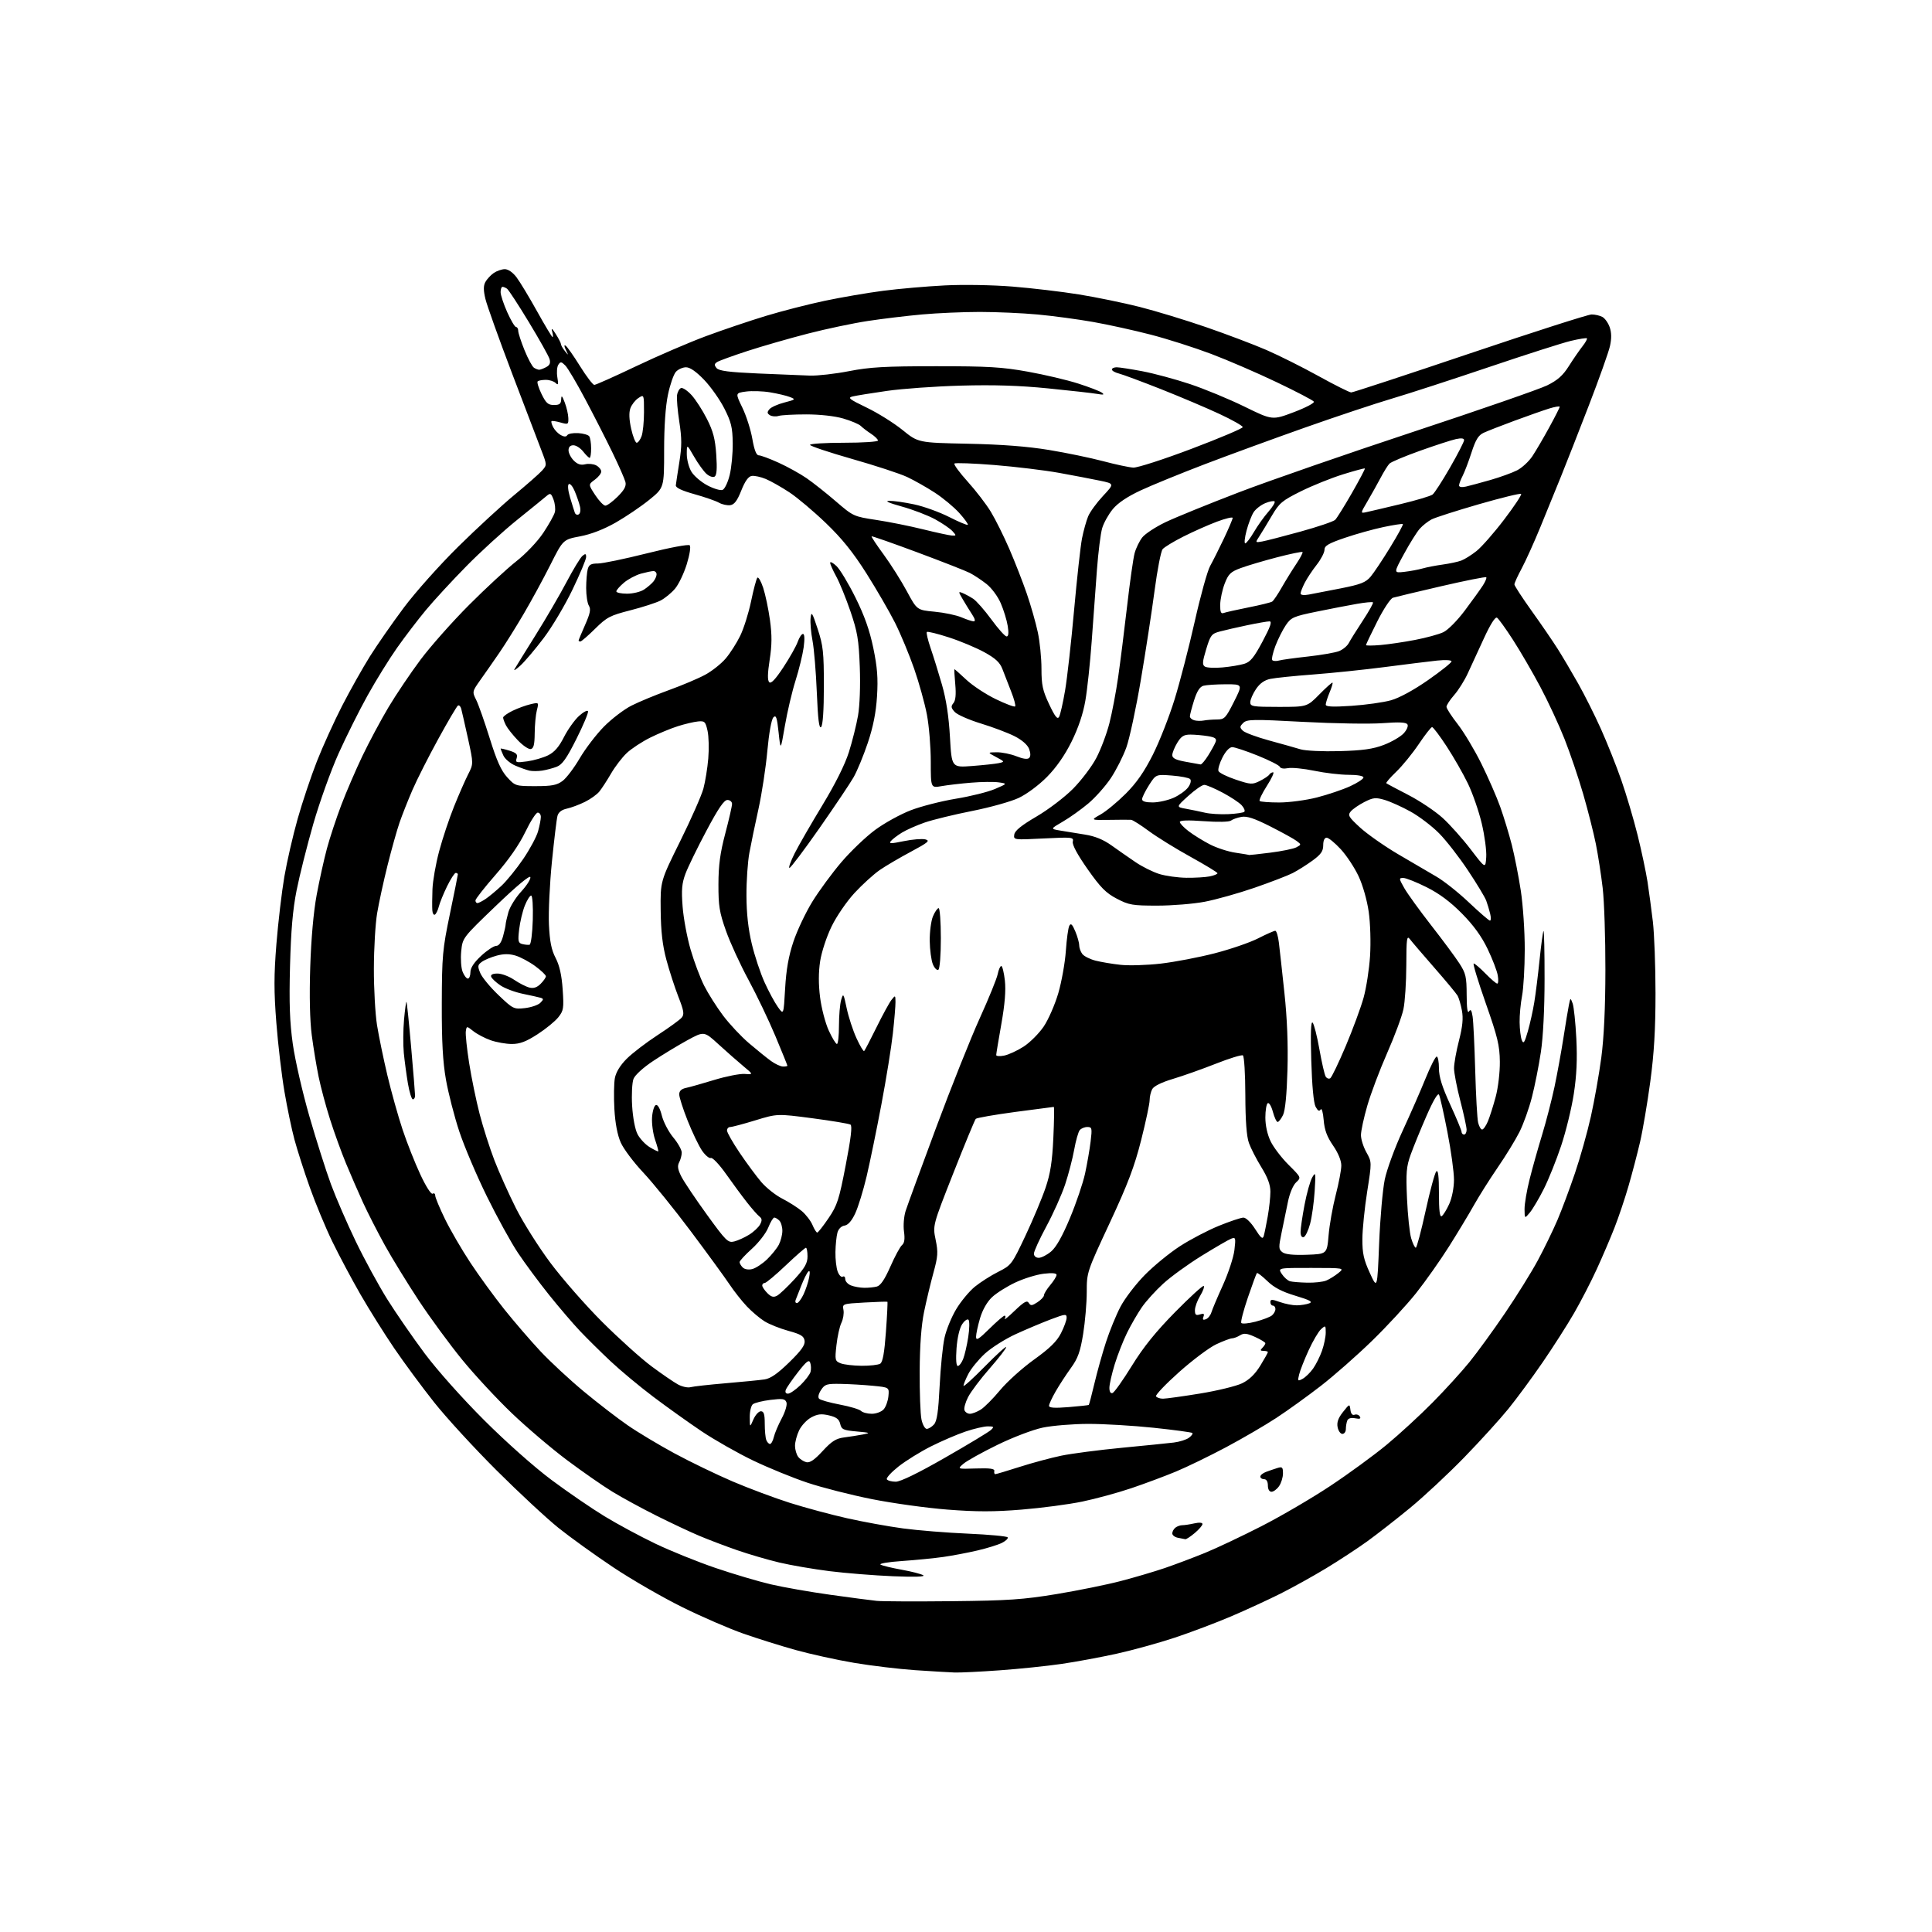 <?xml version="1.0" encoding="UTF-8" standalone="no"?>
<svg 
  version="1.1" 
  xmlns="http://www.w3.org/2000/svg" 
  xmlns:xlink="http://www.w3.org/1999/xlink" 
  xmlns:svg="http://www.w3.org/2000/svg"
  xmlns:rdf="http://www.w3.org/1999/02/22-rdf-syntax-ns#"
  xmlns:cc="http://creativecommons.org/ns#"
  xmlns:dc="http://purl.org/dc/elements/1.1/"
  viewBox="0 0 768 768"
  width="768"
  height="768"
>
<style>svg {background-color: white; }</style>"
<path stroke="none" fill="black" fill-rule="evenodd" d="M379.50,664.85C377.30,664.77 370.23,664.35 363.79,663.92C357.35,663.48 346.41,662.17 339.48,661.00C332.55,659.83 322.07,657.52 316.19,655.88C310.31,654.24 301.00,651.32 295.50,649.39C290.00,647.47 279.14,642.77 271.37,638.94C263.60,635.12 251.22,627.99 243.87,623.09C236.52,618.19 226.68,611.11 222.00,607.36C217.32,603.60 206.26,593.33 197.42,584.52C188.58,575.71 177.41,563.55 172.62,557.50C167.82,551.45 160.67,541.77 156.74,536.00C152.81,530.23 146.74,520.55 143.26,514.50C139.78,508.45 134.75,499.00 132.08,493.50C129.41,488.00 125.39,478.32 123.15,472.00C120.90,465.68 118.16,457.12 117.05,453.00C115.94,448.88 114.14,440.27 113.06,433.87C111.97,427.48 110.52,415.19 109.85,406.57C108.87,394.07 108.87,387.73 109.88,375.20C110.58,366.57 112.00,354.55 113.03,348.50C114.07,342.45 116.45,332.10 118.32,325.50C120.18,318.90 123.63,308.62 125.97,302.65C128.31,296.69 132.84,286.73 136.02,280.53C139.21,274.33 144.17,265.52 147.03,260.95C149.90,256.37 155.98,247.64 160.54,241.53C165.10,235.43 174.83,224.52 182.17,217.29C189.50,210.06 199.55,200.80 204.50,196.72C209.45,192.63 214.39,188.29 215.47,187.07C217.44,184.85 217.44,184.83 215.27,179.17C214.07,176.05 208.82,162.26 203.59,148.53C198.37,134.79 193.59,121.44 192.97,118.86C192.15,115.46 192.14,113.60 192.93,112.13C193.53,111.02 195.01,109.40 196.23,108.55C197.45,107.70 199.45,107.00 200.67,107.00C202.02,107.00 203.87,108.29 205.34,110.25C206.69,112.04 210.35,118.11 213.49,123.75C216.62,129.39 219.40,134.00 219.66,134.00C219.92,134.00 219.84,132.99 219.49,131.75C219.04,130.19 219.48,130.50 220.92,132.77C222.07,134.57 223.00,136.40 223.00,136.83C223.00,137.26 223.70,138.49 224.56,139.56C226.03,141.40 226.05,141.38 224.96,139.13C224.23,137.65 224.19,137.00 224.84,137.40C225.42,137.76 227.99,141.41 230.55,145.52C233.11,149.64 235.68,153.00 236.25,153.00C236.83,153.00 244.32,149.65 252.90,145.56C261.48,141.47 273.97,136.10 280.65,133.62C287.33,131.14 298.02,127.53 304.41,125.59C310.80,123.65 321.36,120.94 327.88,119.57C334.40,118.19 344.85,116.40 351.11,115.59C357.38,114.78 368.35,113.82 375.50,113.46C382.87,113.08 394.56,113.28 402.50,113.92C410.20,114.54 422.07,115.94 428.87,117.04C435.68,118.14 446.52,120.36 452.97,121.99C459.41,123.62 471.37,127.26 479.53,130.08C487.69,132.90 498.45,136.97 503.43,139.13C508.42,141.30 517.77,145.97 524.20,149.53C530.64,153.09 536.46,156.00 537.13,156.00C537.80,156.00 559.02,149.03 584.29,140.50C609.55,131.98 631.33,125.00 632.68,125.00C634.03,125.00 635.95,125.44 636.96,125.98C637.97,126.52 639.28,128.36 639.88,130.08C640.62,132.22 640.66,134.57 639.98,137.60C639.43,140.03 635.65,150.67 631.56,161.25C627.47,171.84 622.49,184.55 620.48,189.50C618.48,194.45 614.81,203.45 612.33,209.50C609.85,215.55 606.51,222.94 604.91,225.93C603.31,228.91 602.00,231.78 602.00,232.31C602.00,232.83 605.10,237.59 608.88,242.88C612.67,248.17 617.33,254.97 619.24,258.00C621.15,261.02 624.77,267.15 627.29,271.61C629.81,276.07 633.91,284.23 636.38,289.74C638.86,295.26 642.52,304.43 644.51,310.14C646.50,315.84 649.41,325.68 650.98,332.00C652.55,338.32 654.31,346.65 654.91,350.50C655.50,354.35 656.46,361.49 657.04,366.36C657.61,371.23 658.09,384.06 658.09,394.86C658.09,409.15 657.53,418.72 656.01,430.00C654.86,438.52 653.03,449.32 651.94,454.00C650.85,458.68 648.79,466.55 647.35,471.50C645.92,476.45 643.42,483.88 641.80,488.00C640.19,492.12 637.02,499.54 634.75,504.48C632.49,509.43 628.43,517.29 625.73,521.97C623.03,526.65 617.42,535.43 613.26,541.49C609.11,547.54 602.97,555.88 599.63,560.00C596.29,564.12 588.37,572.84 582.03,579.36C575.69,585.88 566.00,594.92 560.50,599.44C555.00,603.96 547.35,609.93 543.50,612.71C539.65,615.49 532.29,620.31 527.14,623.43C521.99,626.54 513.87,631.06 509.08,633.46C504.29,635.87 495.45,639.94 489.44,642.51C483.42,645.08 473.32,648.89 467.00,650.99C460.68,653.09 450.32,655.95 444.00,657.35C437.68,658.75 427.77,660.59 421.99,661.43C416.21,662.27 405.18,663.42 397.49,663.97C389.79,664.53 381.70,664.92 379.50,664.85zM378.50,636.50C400.83,636.26 406.69,635.86 420.00,633.67C428.52,632.26 440.00,629.93 445.50,628.49C451.00,627.06 458.88,624.73 463.00,623.33C467.12,621.92 474.32,619.21 479.00,617.30C483.68,615.39 493.80,610.60 501.50,606.66C509.20,602.72 521.45,595.56 528.72,590.74C535.99,585.93 546.12,578.53 551.22,574.31C556.32,570.09 564.55,562.52 569.50,557.50C574.45,552.49 581.04,545.26 584.13,541.44C587.23,537.62 593.59,528.88 598.26,522.00C602.93,515.12 608.81,505.68 611.32,501.00C613.84,496.32 617.33,489.12 619.10,485.00C620.86,480.88 624.00,472.47 626.08,466.32C628.17,460.17 631.01,450.05 632.40,443.82C633.79,437.59 635.65,427.10 636.53,420.50C637.59,412.55 638.15,400.74 638.17,385.50C638.19,372.85 637.71,358.23 637.09,353.00C636.48,347.77 635.26,339.90 634.38,335.50C633.50,331.10 631.24,322.19 629.36,315.70C627.48,309.20 624.12,299.30 621.90,293.70C619.68,288.09 615.36,278.79 612.29,273.03C609.23,267.27 604.36,258.89 601.46,254.40C598.57,249.91 595.70,245.93 595.09,245.55C594.38,245.12 592.47,248.12 589.91,253.68C587.67,258.53 584.78,264.81 583.48,267.64C582.19,270.47 579.75,274.36 578.06,276.28C576.38,278.19 575.00,280.31 575.00,280.97C575.00,281.63 577.00,284.72 579.43,287.83C581.87,290.95 586.10,298.00 588.83,303.50C591.55,309.00 594.95,316.76 596.37,320.75C597.79,324.74 599.85,331.51 600.95,335.79C602.04,340.07 603.66,348.28 604.54,354.04C605.42,359.79 606.13,370.35 606.11,377.50C606.10,384.65 605.61,392.92 605.04,395.89C604.47,398.85 604.03,403.57 604.07,406.39C604.11,409.20 604.50,412.40 604.95,413.50C605.60,415.13 606.04,414.49 607.33,410.00C608.20,406.98 609.35,401.80 609.89,398.50C610.44,395.20 611.39,387.56 612.01,381.52C612.63,375.47 613.33,370.34 613.57,370.10C613.81,369.86 614.00,378.40 613.99,389.08C613.99,401.02 613.42,412.25 612.52,418.22C611.72,423.57 610.12,431.62 608.97,436.11C607.82,440.61 605.59,446.86 604.00,450.00C602.42,453.14 598.53,459.49 595.36,464.10C592.19,468.72 587.96,475.43 585.95,479.00C583.95,482.57 579.47,490.00 576.00,495.50C572.53,501.00 566.66,509.32 562.95,514.00C559.24,518.67 551.32,527.25 545.35,533.05C539.38,538.85 530.23,546.91 525.00,550.95C519.77,555.00 511.84,560.71 507.37,563.64C502.90,566.57 493.90,571.82 487.37,575.30C480.84,578.77 471.90,583.12 467.50,584.95C463.10,586.78 455.09,589.77 449.70,591.59C444.32,593.41 435.53,595.80 430.19,596.91C424.84,598.02 414.01,599.45 406.12,600.09C395.17,600.99 388.20,600.99 376.64,600.09C368.31,599.44 354.75,597.56 346.50,595.91C338.25,594.26 326.77,591.34 321.00,589.41C315.23,587.49 305.52,583.52 299.42,580.60C293.33,577.68 284.11,572.44 278.92,568.97C273.74,565.49 265.07,559.30 259.65,555.21C254.23,551.12 246.62,544.79 242.74,541.14C238.86,537.49 233.40,532.10 230.62,529.17C227.83,526.24 222.25,519.71 218.21,514.67C214.17,509.63 208.62,502.12 205.87,498.00C203.12,493.88 197.55,483.75 193.50,475.50C189.44,467.25 184.52,455.65 182.56,449.73C180.60,443.81 178.23,434.58 177.28,429.23C176.02,422.05 175.58,414.14 175.62,399.00C175.68,379.99 175.91,377.40 178.84,363.32C180.58,354.97 182.00,347.88 182.00,347.57C182.00,347.26 181.62,347.00 181.16,347.00C180.70,347.00 179.16,349.38 177.73,352.29C176.31,355.20 174.84,358.81 174.46,360.30C174.09,361.80 173.38,363.27 172.89,363.57C172.40,363.87 171.93,363.08 171.85,361.81C171.76,360.54 171.79,356.80 171.91,353.50C172.03,350.20 173.22,343.40 174.56,338.40C175.89,333.39 178.55,325.41 180.46,320.67C182.37,315.92 184.90,310.15 186.08,307.83C188.23,303.63 188.23,303.63 186.03,293.56C184.81,288.03 183.60,282.71 183.34,281.74C183.07,280.76 182.48,280.20 182.03,280.48C181.58,280.76 178.06,286.73 174.22,293.75C170.37,300.76 165.77,309.85 163.99,313.94C162.22,318.03 159.90,323.88 158.84,326.94C157.78,330.00 155.63,337.68 154.05,344.00C152.47,350.32 150.61,358.88 149.92,363.00C149.22,367.12 148.64,377.02 148.62,385.00C148.60,392.98 149.17,403.10 149.87,407.50C150.58,411.90 152.44,420.90 154.00,427.50C155.57,434.10 158.28,443.77 160.02,449.00C161.76,454.23 164.93,462.25 167.07,466.83C169.28,471.59 171.38,474.88 171.97,474.52C172.54,474.17 173.00,474.49 173.00,475.24C173.00,475.99 174.74,480.18 176.87,484.55C179.00,488.92 183.55,496.75 186.98,501.94C190.40,507.13 196.46,515.45 200.44,520.44C204.42,525.42 210.90,532.94 214.83,537.14C218.77,541.34 226.53,548.54 232.08,553.14C237.63,557.74 245.45,563.77 249.47,566.54C253.48,569.32 261.88,574.36 268.13,577.74C274.39,581.12 284.80,586.15 291.27,588.92C297.75,591.68 307.99,595.51 314.05,597.43C320.10,599.34 330.31,602.09 336.74,603.53C343.18,604.98 353.18,606.79 358.97,607.57C364.76,608.35 376.38,609.29 384.79,609.65C393.20,610.02 400.30,610.68 400.57,611.12C400.84,611.56 399.81,612.55 398.28,613.32C396.75,614.09 392.35,615.46 388.50,616.35C384.65,617.25 378.57,618.40 375.00,618.91C371.43,619.42 364.03,620.15 358.57,620.53C353.01,620.91 349.26,621.55 350.07,621.98C350.85,622.40 354.65,623.31 358.50,624.00C362.35,624.69 366.18,625.68 367.00,626.19C367.95,626.79 363.55,626.93 355.00,626.58C347.57,626.27 336.25,625.37 329.83,624.57C323.42,623.77 314.38,622.22 309.75,621.12C305.12,620.02 297.54,617.80 292.92,616.19C288.29,614.58 281.57,612.03 278.00,610.52C274.43,609.02 266.77,605.42 260.99,602.53C255.22,599.64 247.34,595.36 243.49,593.01C239.65,590.67 231.49,584.99 225.36,580.40C219.23,575.81 209.39,567.44 203.50,561.81C197.60,556.18 188.71,546.61 183.75,540.54C178.79,534.47 171.02,523.88 166.48,517.00C161.95,510.12 155.87,500.23 152.98,495.00C150.09,489.77 146.18,482.12 144.29,478.00C142.41,473.88 139.37,466.90 137.55,462.50C135.73,458.10 132.87,450.23 131.21,445.00C129.54,439.77 127.49,432.12 126.65,428.00C125.80,423.88 124.58,416.45 123.93,411.50C123.18,405.77 122.95,395.98 123.32,384.50C123.68,373.20 124.63,362.52 125.87,355.80C126.96,349.92 128.80,341.60 129.96,337.30C131.11,333.01 133.69,325.23 135.67,320.00C137.66,314.77 141.44,306.00 144.07,300.50C146.71,295.00 151.35,286.32 154.39,281.21C157.43,276.11 163.19,267.56 167.19,262.21C171.19,256.87 179.87,247.08 186.48,240.46C193.09,233.83 201.52,226.05 205.20,223.15C209.05,220.13 213.64,215.30 215.97,211.81C218.20,208.46 220.27,204.76 220.57,203.57C220.87,202.39 220.62,200.14 220.03,198.58C219.05,196.01 218.78,195.88 217.22,197.20C216.28,198.01 211.00,202.29 205.50,206.72C200.00,211.15 190.92,219.43 185.32,225.14C179.71,230.84 172.51,238.65 169.31,242.50C166.11,246.35 160.95,253.11 157.84,257.52C154.73,261.93 149.47,270.42 146.16,276.38C142.84,282.34 137.64,292.76 134.59,299.52C131.54,306.29 127.02,318.90 124.53,327.55C122.05,336.20 119.07,348.05 117.91,353.89C116.38,361.56 115.66,369.90 115.29,384.00C114.90,398.81 115.17,406.26 116.39,415.00C117.28,421.32 120.24,434.25 122.98,443.73C125.71,453.20 129.57,465.35 131.55,470.73C133.53,476.10 137.98,486.35 141.43,493.50C144.88,500.65 150.52,511.00 153.96,516.50C157.41,522.00 164.09,531.67 168.81,538.00C173.75,544.62 183.78,555.88 192.45,564.53C201.18,573.25 212.43,583.24 219.24,588.31C225.70,593.12 235.15,599.60 240.24,602.70C245.33,605.81 254.45,610.72 260.50,613.62C266.55,616.52 277.35,620.88 284.50,623.31C291.65,625.74 301.55,628.67 306.50,629.82C311.45,630.97 322.02,632.83 330.00,633.94C337.98,635.06 346.30,636.15 348.50,636.37C350.70,636.60 364.20,636.65 378.50,636.50zM471.17,611.86C470.80,611.79 469.49,611.53 468.25,611.29C467.01,611.06 466.00,610.27 466.00,609.55C466.00,608.83 466.56,607.80 467.25,607.26C467.94,606.72 469.18,606.28 470.00,606.29C470.82,606.30 472.96,605.97 474.75,605.57C476.72,605.13 478.00,605.23 478.00,605.83C478.00,606.38 476.62,607.99 474.92,609.41C473.23,610.83 471.54,611.94 471.17,611.86zM505.44,593.00C504.57,593.00 504.00,592.01 504.00,590.50C504.00,588.94 503.43,588.00 502.50,588.00C501.68,588.00 501.00,587.54 501.00,586.98C501.00,586.41 502.01,585.57 503.25,585.11C504.49,584.65 506.51,583.95 507.75,583.57C509.72,582.95 510.00,583.22 510.00,585.71C510.00,587.27 509.30,589.56 508.44,590.78C507.59,592.00 506.24,593.00 505.44,593.00zM356.07,589.00C357.97,589.00 364.98,585.58 375.76,579.40C384.97,574.13 393.16,569.18 393.96,568.40C395.24,567.18 395.07,567.00 392.68,567.00C391.17,567.00 387.19,567.92 383.84,569.05C380.48,570.19 374.29,572.84 370.08,574.96C365.86,577.08 360.06,580.68 357.18,582.95C354.30,585.23 352.21,587.52 352.53,588.05C352.85,588.57 354.45,589.00 356.07,589.00zM395.65,586.00C396.00,586.00 400.39,584.69 405.40,583.09C410.40,581.49 417.88,579.48 422.00,578.63C426.12,577.79 436.93,576.38 446.00,575.51C455.07,574.64 464.35,573.71 466.61,573.43C468.88,573.15 471.58,572.30 472.61,571.54C473.65,570.78 474.26,569.93 473.98,569.64C473.69,569.36 466.77,568.42 458.60,567.56C450.43,566.70 438.74,566.01 432.62,566.02C426.50,566.03 418.35,566.70 414.50,567.50C410.57,568.33 402.68,571.33 396.50,574.35C390.45,577.30 384.38,580.68 383.00,581.85C380.50,583.98 380.50,583.98 388.00,583.74C393.57,583.56 395.44,583.82 395.25,584.75C395.11,585.44 395.29,586.00 395.65,586.00zM327.00,576.82C330.58,572.93 332.32,571.82 335.50,571.41C337.70,571.13 341.07,570.59 343.00,570.23C346.20,569.62 345.99,569.52 340.54,569.03C335.22,568.56 334.52,568.23 334.00,566.03C333.56,564.16 332.48,563.33 329.55,562.64C326.50,561.92 324.99,562.09 322.48,563.44C320.73,564.38 318.55,566.71 317.65,568.61C316.74,570.51 316.01,573.29 316.03,574.78C316.05,576.28 316.62,578.23 317.31,579.13C317.99,580.03 319.44,580.98 320.52,581.24C321.94,581.58 323.77,580.33 327.00,576.82zM306.09,574.00C306.57,574.00 307.25,572.76 307.61,571.25C307.96,569.74 309.38,566.39 310.76,563.81C312.18,561.13 312.98,558.39 312.62,557.44C312.07,556.03 311.09,555.88 306.24,556.48C303.08,556.87 299.94,557.65 299.25,558.22C298.56,558.78 298.02,561.10 298.04,563.37C298.08,567.50 298.08,567.50 299.49,564.25C300.27,562.46 301.60,561.00 302.45,561.00C303.64,561.00 304.00,562.14 304.00,565.92C304.00,568.62 304.27,571.55 304.61,572.42C304.94,573.29 305.61,574.00 306.09,574.00zM533.62,570.00C532.86,570.00 532.00,568.79 531.72,567.32C531.35,565.39 531.96,563.69 533.85,561.30C536.49,557.98 536.50,557.98 536.81,560.43C537.01,562.00 537.61,562.70 538.46,562.38C539.20,562.09 540.14,562.41 540.55,563.08C541.09,563.95 540.56,564.15 538.70,563.79C537.00,563.47 535.91,563.80 535.55,564.73C535.25,565.52 535.00,567.03 535.00,568.08C535.00,569.14 534.38,570.00 533.62,570.00zM368.39,568.00C369.11,568.00 370.40,567.21 371.27,566.25C372.46,564.93 373.01,561.18 373.52,551.00C373.89,543.58 374.76,534.93 375.46,531.78C376.15,528.64 378.24,523.52 380.11,520.42C381.97,517.31 385.30,513.30 387.50,511.50C389.70,509.71 393.89,507.04 396.81,505.57C402.01,502.96 402.23,502.66 407.64,491.20C410.67,484.77 414.27,476.18 415.64,472.12C417.54,466.52 418.28,461.77 418.72,452.37C419.04,445.57 419.12,440.00 418.90,440.01C418.68,440.01 411.77,440.92 403.54,442.02C395.31,443.13 388.26,444.36 387.88,444.76C387.50,445.17 383.49,454.87 378.97,466.32C370.76,487.14 370.76,487.14 371.93,492.82C372.96,497.79 372.85,499.43 371.04,506.00C369.91,510.12 368.24,517.10 367.33,521.50C366.24,526.78 365.64,534.78 365.59,545.00C365.54,553.52 365.86,562.19 366.30,564.25C366.73,566.31 367.68,568.00 368.39,568.00zM346.55,562.00C348.28,562.00 350.39,561.21 351.26,560.25C352.12,559.29 352.98,556.92 353.16,555.00C353.50,551.50 353.50,551.50 347.00,550.87C343.43,550.52 337.70,550.18 334.27,550.12C328.64,550.01 327.89,550.24 326.37,552.55C325.34,554.12 325.06,555.46 325.63,556.03C326.14,556.54 329.84,557.58 333.84,558.34C337.84,559.09 341.63,560.23 342.26,560.86C342.89,561.49 344.82,562.00 346.55,562.00zM385.56,562.00C386.46,562.00 388.39,561.26 389.85,560.35C391.31,559.45 394.78,555.96 397.56,552.60C400.34,549.25 406.42,543.78 411.06,540.45C417.28,535.99 420.09,533.25 421.75,529.99C422.99,527.56 424.00,524.79 424.00,523.83C424.00,522.24 423.46,522.29 417.75,524.45C414.31,525.75 408.05,528.38 403.83,530.31C399.61,532.24 394.06,535.75 391.49,538.11C388.93,540.48 385.97,544.10 384.92,546.17C383.86,548.23 383.00,550.35 383.00,550.88C383.00,551.41 386.82,547.94 391.50,543.18C396.18,538.42 399.99,534.97 399.98,535.51C399.96,536.06 397.00,539.88 393.39,544.00C389.77,548.12 385.93,553.23 384.84,555.35C383.75,557.46 383.10,559.83 383.40,560.60C383.69,561.37 384.67,562.00 385.56,562.00zM424.75,559.35C429.01,559.00 432.63,558.61 432.80,558.48C432.96,558.35 433.98,554.48 435.07,549.87C436.16,545.27 438.22,537.90 439.65,533.50C441.08,529.10 443.65,522.80 445.37,519.51C447.09,516.21 451.43,510.53 455.00,506.89C458.57,503.25 464.88,498.08 469.00,495.41C473.12,492.74 480.10,489.08 484.50,487.29C488.90,485.50 493.30,484.03 494.27,484.02C495.30,484.01 497.26,485.92 498.94,488.56C501.24,492.19 501.94,492.75 502.36,491.31C502.65,490.31 503.36,486.83 503.94,483.57C504.52,480.30 505.00,475.87 505.00,473.72C505.00,470.97 503.93,468.07 501.41,463.99C499.44,460.79 497.21,456.45 496.46,454.34C495.54,451.76 495.07,445.53 495.04,435.31C495.02,426.95 494.58,419.86 494.07,419.54C493.55,419.22 488.71,420.71 483.32,422.84C477.92,424.97 470.25,427.69 466.27,428.88C461.75,430.23 458.66,431.76 458.02,432.96C457.46,434.01 457.00,435.98 457.00,437.34C457.00,438.70 455.49,445.82 453.64,453.16C450.97,463.72 448.37,470.59 441.14,486.11C432.05,505.60 432.00,505.76 432.00,513.61C431.99,517.95 431.35,525.44 430.57,530.27C429.42,537.35 428.49,539.94 425.72,543.77C423.84,546.37 421.10,550.56 419.65,553.09C418.19,555.61 417.00,558.19 417.00,558.83C417.00,559.65 419.21,559.80 424.75,559.35zM462.31,556.00C463.51,556.00 470.12,555.08 477.00,553.96C483.88,552.84 491.39,551.01 493.71,549.90C496.59,548.50 498.87,546.30 500.96,542.92C502.63,540.20 504.00,537.75 504.00,537.48C504.00,537.22 503.24,537.00 502.30,537.00C500.98,537.00 500.87,536.73 501.80,535.80C502.46,535.14 503.00,534.31 503.00,533.95C503.00,533.60 501.16,532.48 498.92,531.46C495.64,529.98 494.46,529.86 492.93,530.81C491.88,531.46 490.46,532.00 489.76,532.01C489.07,532.02 486.25,533.07 483.50,534.36C480.75,535.64 474.10,540.62 468.73,545.41C463.36,550.20 459.22,554.55 459.54,555.06C459.86,555.58 461.10,556.00 462.31,556.00zM313.24,554.00C314.04,554.00 316.27,552.46 318.21,550.59C320.14,548.71 321.94,546.34 322.21,545.32C322.47,544.30 322.42,542.69 322.08,541.73C321.60,540.35 320.62,541.09 317.23,545.43C314.90,548.42 312.72,551.57 312.39,552.43C312.01,553.41 312.33,554.00 313.24,554.00zM442.25,553.75C442.94,553.52 446.40,548.65 449.93,542.92C454.56,535.43 459.40,529.43 467.15,521.55C473.08,515.53 478.20,510.86 478.52,511.19C478.84,511.51 478.19,513.29 477.06,515.14C475.93,516.99 475.01,519.54 475.00,520.82C475.00,522.68 475.39,523.01 476.99,522.50C478.53,522.01 478.85,522.23 478.38,523.45C477.95,524.58 478.22,524.85 479.35,524.42C480.22,524.09 481.21,522.84 481.56,521.66C481.91,520.47 483.97,515.60 486.14,510.83C488.30,506.05 490.36,499.79 490.70,496.91C491.27,492.04 491.18,491.72 489.41,492.40C488.36,492.80 483.09,495.86 477.69,499.19C472.30,502.52 465.41,507.51 462.39,510.28C459.36,513.04 455.54,517.27 453.89,519.67C452.23,522.07 449.61,526.61 448.05,529.76C446.49,532.92 444.27,538.58 443.11,542.36C441.95,546.13 441.00,550.33 441.00,551.69C441.00,553.23 441.47,554.01 442.25,553.75zM274.50,551.42C275.60,551.12 281.90,550.42 288.50,549.86C295.10,549.30 302.02,548.62 303.87,548.35C306.30,548.00 309.05,546.10 313.71,541.56C318.56,536.82 320.09,534.68 319.84,532.97C319.56,531.12 318.37,530.39 313.42,529.04C310.08,528.12 305.81,526.42 303.92,525.25C302.04,524.08 298.88,521.41 296.89,519.31C294.91,517.22 291.78,513.25 289.95,510.50C288.11,507.75 281.23,498.30 274.64,489.50C268.06,480.70 259.54,470.19 255.73,466.13C251.91,462.08 247.87,456.70 246.76,454.18C245.44,451.21 244.55,446.53 244.23,440.91C243.96,436.13 244.05,430.57 244.42,428.56C244.87,426.20 246.54,423.46 249.12,420.88C251.32,418.68 256.86,414.44 261.41,411.47C265.97,408.50 270.28,405.37 270.99,404.51C272.08,403.20 271.86,401.83 269.66,396.22C268.22,392.52 266.07,385.90 264.89,381.50C263.35,375.73 262.72,370.27 262.63,361.90C262.50,350.31 262.50,350.31 270.38,334.40C274.71,325.66 278.86,316.25 279.61,313.50C280.35,310.75 281.23,305.35 281.55,301.50C281.88,297.65 281.75,292.70 281.26,290.50C280.44,286.84 280.12,286.52 277.43,286.79C275.82,286.95 272.25,287.79 269.50,288.66C266.75,289.52 261.80,291.57 258.50,293.20C255.20,294.84 250.99,297.60 249.15,299.34C247.30,301.08 244.49,304.75 242.90,307.50C241.30,310.25 239.21,313.47 238.25,314.65C237.29,315.83 234.70,317.69 232.50,318.77C230.30,319.86 227.08,321.06 225.35,321.44C223.29,321.88 222.00,322.87 221.61,324.31C221.28,325.51 220.29,333.70 219.40,342.50C218.52,351.30 217.98,362.55 218.21,367.50C218.53,374.28 219.18,377.57 220.87,380.81C222.42,383.80 223.28,387.65 223.67,393.31C224.18,400.81 224.04,401.74 221.93,404.39C220.67,405.98 216.95,409.02 213.66,411.14C209.13,414.07 206.67,415.00 203.47,415.00C201.15,415.00 197.37,414.33 195.06,413.52C192.76,412.71 189.66,411.09 188.18,409.92C185.50,407.80 185.50,407.80 185.17,409.95C184.99,411.14 185.59,416.84 186.50,422.63C187.41,428.43 189.28,437.51 190.66,442.83C192.04,448.15 194.69,456.43 196.54,461.24C198.39,466.04 202.23,474.59 205.07,480.24C207.90,485.88 214.08,495.68 218.80,502.00C223.52,508.32 232.81,518.92 239.44,525.54C246.07,532.16 254.88,540.08 259.00,543.14C263.12,546.20 267.85,549.44 269.50,550.34C271.15,551.24 273.40,551.73 274.50,551.42zM517.80,548.11C518.93,547.50 520.80,545.68 521.95,544.07C523.10,542.45 524.71,539.25 525.52,536.94C526.33,534.63 527.00,531.39 527.00,529.72C527.00,526.82 526.92,526.77 525.13,528.38C524.10,529.31 521.88,533.09 520.19,536.79C518.50,540.48 516.81,544.79 516.43,546.36C515.78,549.01 515.88,549.14 517.80,548.11zM342.50,542.92C345.80,542.95 349.13,542.57 349.91,542.08C350.90,541.45 351.57,537.72 352.17,529.43C352.64,522.97 352.90,517.59 352.76,517.48C352.62,517.37 348.52,517.50 343.66,517.77C334.91,518.26 334.82,518.29 335.29,520.72C335.55,522.07 335.18,524.38 334.47,525.84C333.76,527.30 332.88,531.31 332.50,534.75C331.84,540.67 331.93,541.04 334.15,541.93C335.44,542.45 339.20,542.89 342.50,542.92zM380.74,543.00C381.30,543.00 382.25,541.76 382.86,540.25C383.46,538.74 384.38,534.80 384.89,531.50C385.40,528.20 385.45,525.11 385.00,524.64C384.55,524.17 383.41,524.97 382.46,526.42C381.42,528.00 380.53,531.86 380.23,536.03C379.92,540.40 380.11,543.00 380.74,543.00zM393.28,528.22C396.19,525.35 398.91,523.00 399.34,523.00C399.77,523.00 399.80,523.56 399.41,524.25C399.03,524.94 400.82,523.48 403.39,521.00C407.09,517.46 408.26,516.81 408.95,517.92C409.70,519.13 410.22,519.09 412.41,517.65C413.84,516.72 415.00,515.47 415.00,514.87C415.00,514.28 416.12,512.45 417.50,510.82C418.88,509.18 420.00,507.37 420.00,506.78C420.00,506.09 418.20,505.93 414.87,506.33C412.04,506.66 406.98,508.23 403.62,509.81C400.25,511.39 396.08,514.02 394.34,515.66C392.39,517.49 390.58,520.67 389.59,523.99C388.72,526.95 388.00,530.28 388.00,531.40C388.00,533.04 389.01,532.43 393.28,528.22zM499.09,525.39C501.92,524.65 504.85,523.54 505.62,522.90C506.38,522.27 507.00,521.14 507.00,520.38C507.00,519.62 506.55,519.00 506.00,519.00C505.45,519.00 505.00,518.38 505.00,517.62C505.00,516.45 505.58,516.44 508.75,517.57C510.81,518.31 513.85,518.90 515.50,518.89C517.15,518.87 519.38,518.51 520.46,518.09C521.98,517.50 520.74,516.82 514.96,515.08C509.59,513.47 506.45,511.83 503.77,509.23C501.72,507.25 499.85,505.83 499.63,506.06C499.41,506.30 497.80,510.67 496.06,515.76C494.32,520.86 493.14,525.41 493.42,525.88C493.71,526.34 496.26,526.12 499.09,525.39zM316.78,518.00C317.33,518.00 318.50,516.46 319.40,514.58C320.29,512.70 321.30,509.66 321.64,507.83C322.05,505.65 321.93,504.84 321.28,505.50C320.74,506.05 319.51,508.52 318.54,511.00C317.57,513.48 316.56,516.06 316.28,516.75C316.01,517.44 316.23,518.00 316.78,518.00zM308.89,515.06C309.90,514.52 313.04,511.54 315.87,508.46C319.95,503.99 321.00,502.14 321.00,499.42C321.00,497.54 320.71,496.00 320.37,496.00C320.02,496.00 316.42,499.15 312.36,503.00C308.31,506.85 304.55,510.00 304.00,510.00C303.45,510.00 303.00,510.45 303.00,511.00C303.00,511.55 303.91,512.91 305.02,514.02C306.57,515.57 307.48,515.81 308.89,515.06zM343.50,511.92C345.15,511.95 347.45,511.72 348.60,511.41C350.05,511.02 351.72,508.53 353.95,503.46C355.73,499.41 357.81,495.57 358.56,494.95C359.53,494.15 359.76,492.53 359.35,489.53C359.02,487.14 359.31,483.54 360.00,481.37C360.68,479.24 366.13,464.35 372.11,448.28C378.09,432.20 385.90,412.62 389.47,404.76C393.04,396.90 396.25,389.01 396.60,387.23C396.96,385.45 397.60,384.00 398.03,384.00C398.45,384.00 399.09,386.59 399.45,389.75C399.89,393.68 399.45,399.14 398.06,407.00C396.94,413.32 396.02,418.89 396.01,419.38C396.00,419.86 397.43,419.96 399.18,419.61C400.93,419.26 404.42,417.65 406.93,416.03C409.44,414.40 413.03,410.81 414.90,408.05C416.76,405.29 419.37,399.31 420.70,394.77C422.02,390.22 423.37,382.68 423.69,378.00C424.01,373.32 424.63,368.82 425.07,368.00C425.68,366.86 426.25,367.39 427.44,370.22C428.30,372.26 429.00,374.76 429.00,375.78C429.00,376.79 429.56,378.35 430.25,379.24C430.94,380.13 433.30,381.31 435.50,381.87C437.70,382.43 442.20,383.19 445.50,383.54C448.80,383.90 456.00,383.68 461.50,383.04C467.00,382.40 476.61,380.56 482.85,378.95C489.10,377.34 496.88,374.67 500.13,373.01C503.39,371.35 506.45,370.00 506.94,370.00C507.42,370.00 508.07,372.14 508.38,374.75C508.70,377.36 509.69,386.36 510.58,394.74C511.66,404.78 512.07,415.17 511.79,425.24C511.51,435.17 510.89,441.46 510.02,443.25C509.28,444.76 508.32,446.00 507.88,446.00C507.44,446.00 506.59,444.19 505.99,441.97C505.40,439.75 504.48,438.20 503.95,438.53C503.43,438.85 503.00,441.42 503.00,444.24C503.00,447.40 503.80,451.03 505.10,453.70C506.25,456.08 509.46,460.29 512.24,463.05C517.29,468.08 517.29,468.08 515.23,470.00C514.02,471.13 512.66,474.36 511.98,477.72C511.34,480.90 510.20,486.43 509.45,490.00C508.22,495.91 508.25,496.62 509.79,497.79C510.93,498.65 514.11,498.98 519.49,498.79C527.50,498.50 527.50,498.50 528.14,491.00C528.49,486.88 529.77,479.68 530.98,475.00C532.19,470.32 533.19,465.07 533.19,463.33C533.20,461.36 531.95,458.33 529.92,455.38C527.49,451.85 526.51,449.19 526.18,445.21C525.93,442.16 525.40,440.35 524.98,441.04C524.44,441.91 523.85,441.59 522.97,439.94C522.19,438.49 521.54,431.57 521.25,421.56C520.92,410.76 521.10,405.83 521.78,406.50C522.33,407.05 523.55,411.81 524.48,417.08C525.41,422.35 526.54,427.25 526.98,427.96C527.42,428.67 528.23,428.97 528.79,428.63C529.35,428.28 532.12,422.53 534.95,415.84C537.77,409.15 540.97,400.49 542.05,396.59C543.13,392.69 544.29,385.23 544.62,380.00C544.96,374.65 544.73,367.00 544.09,362.50C543.43,357.86 541.74,351.90 540.06,348.32C538.47,344.92 535.28,340.08 532.96,337.57C530.64,335.06 528.13,333.00 527.37,333.00C526.51,333.00 526.00,334.12 526.00,335.99C526.00,338.36 525.11,339.63 521.75,342.09C519.41,343.79 515.88,346.02 513.90,347.04C511.91,348.06 505.05,350.70 498.65,352.91C492.24,355.12 483.35,357.61 478.89,358.46C474.43,359.31 465.93,360.00 460.00,360.00C450.18,360.00 448.76,359.76 443.94,357.24C439.62,354.98 437.48,352.82 432.33,345.49C428.33,339.80 426.17,335.80 426.45,334.60C426.87,332.79 426.33,332.73 414.88,333.30C402.97,333.90 402.88,333.89 403.19,331.74C403.41,330.21 406.02,328.10 412.00,324.60C416.68,321.87 423.21,316.90 426.52,313.57C429.83,310.23 434.01,304.72 435.80,301.31C437.59,297.91 439.93,291.70 441.00,287.51C442.07,283.31 443.64,275.07 444.48,269.19C445.33,263.31 446.92,250.64 448.03,241.04C449.13,231.44 450.48,221.94 451.02,219.92C451.56,217.91 452.94,215.08 454.07,213.63C455.21,212.19 459.37,209.46 463.32,207.57C467.27,205.68 480.40,200.34 492.50,195.70C504.60,191.07 535.88,180.22 562.00,171.59C588.12,162.96 611.98,154.69 615.00,153.20C619.17,151.15 621.27,149.29 623.66,145.50C625.40,142.75 627.82,139.24 629.03,137.70C630.24,136.16 631.05,134.72 630.82,134.49C630.60,134.27 627.73,134.72 624.46,135.50C621.18,136.27 606.58,140.95 592.00,145.88C577.42,150.81 560.05,156.46 553.39,158.43C546.73,160.40 531.20,165.57 518.89,169.92C506.57,174.27 488.62,180.83 479.00,184.50C469.38,188.18 457.88,192.87 453.46,194.93C448.14,197.41 444.37,199.94 442.35,202.39C440.66,204.44 438.77,207.83 438.14,209.93C437.51,212.02 436.57,219.54 436.04,226.62C435.52,233.70 434.58,246.47 433.96,255.00C433.34,263.52 432.21,274.10 431.45,278.50C430.55,283.75 428.66,289.35 425.97,294.80C423.27,300.25 419.91,305.07 416.18,308.85C412.90,312.16 408.13,315.70 404.91,317.21C401.83,318.65 393.50,320.98 386.40,322.38C379.29,323.79 370.85,325.85 367.64,326.95C364.43,328.06 360.32,329.88 358.51,330.99C356.70,332.11 354.73,333.62 354.13,334.34C353.23,335.42 354.13,335.43 359.27,334.37C362.69,333.66 366.54,333.35 367.83,333.67C369.82,334.17 368.99,334.88 362.12,338.56C357.69,340.92 352.11,344.20 349.71,345.85C347.31,347.51 342.82,351.59 339.73,354.92C336.60,358.30 332.54,364.21 330.58,368.25C328.58,372.35 326.60,378.37 326.02,382.10C325.35,386.50 325.34,391.29 326.00,396.49C326.54,400.78 328.09,406.70 329.44,409.65C330.79,412.59 332.25,415.00 332.69,415.00C333.14,415.00 333.50,411.74 333.50,407.75C333.50,403.76 333.89,399.15 334.37,397.50C335.20,394.66 335.32,394.84 336.57,400.79C337.30,404.25 339.05,409.61 340.46,412.69C341.87,415.78 343.25,418.08 343.52,417.81C343.80,417.54 345.99,413.31 348.41,408.41C350.82,403.51 353.50,398.60 354.36,397.50C355.90,395.55 355.94,395.57 355.97,398.29C355.99,399.82 355.52,405.45 354.93,410.79C354.35,416.13 352.30,428.81 350.38,438.97C348.47,449.13 345.81,462.04 344.49,467.65C343.16,473.27 341.12,479.89 339.95,482.37C338.56,485.34 337.11,486.99 335.71,487.19C334.44,487.38 333.30,488.50 332.89,490.00C332.51,491.38 332.15,494.83 332.10,497.68C332.04,500.54 332.45,504.05 333.00,505.50C333.55,506.94 334.45,507.84 335.00,507.50C335.55,507.16 336.00,507.60 336.00,508.47C336.00,509.35 337.01,510.47 338.25,510.97C339.49,511.47 341.85,511.90 343.50,511.92zM548.23,494.28C548.63,484.25 549.64,472.80 550.47,468.83C551.30,464.86 554.48,456.18 557.55,449.55C560.61,442.92 564.72,433.56 566.66,428.75C568.61,423.94 570.61,420.00 571.10,420.00C571.60,420.00 572.00,422.09 572.00,424.64C572.00,428.03 573.22,431.95 576.50,439.11C578.98,444.51 581.00,449.39 581.00,449.96C581.00,450.53 581.45,451.00 582.00,451.00C582.55,451.00 583.00,450.15 583.00,449.11C583.00,448.07 581.88,442.89 580.50,437.60C579.12,432.30 578.00,426.48 578.00,424.65C578.00,422.82 578.88,417.86 579.97,413.64C581.40,408.02 581.72,404.80 581.13,401.69C580.70,399.34 579.92,396.70 579.42,395.81C578.91,394.92 574.75,389.91 570.16,384.67C565.58,379.43 561.21,374.33 560.45,373.32C559.24,371.74 559.06,373.10 559.03,383.70C559.01,390.41 558.50,398.29 557.88,401.20C557.26,404.12 554.35,411.95 551.41,418.61C548.48,425.27 544.93,434.66 543.54,439.47C542.14,444.29 541.00,449.57 541.00,451.23C541.00,452.88 541.98,455.96 543.17,458.08C545.33,461.94 545.33,461.94 543.47,473.72C542.45,480.20 541.59,488.65 541.57,492.50C541.54,498.20 542.09,500.71 544.52,506.00C547.50,512.50 547.50,512.50 548.23,494.28zM519.68,509.88C522.54,509.95 525.91,509.57 527.18,509.05C528.46,508.52 530.62,507.18 532.00,506.07C534.50,504.04 534.50,504.04 521.23,504.02C507.95,504.00 507.95,504.00 509.55,506.44C510.43,507.78 511.91,509.08 512.83,509.33C513.75,509.57 516.83,509.82 519.68,509.88zM299.00,504.48C300.37,504.14 303.00,502.43 304.84,500.68C306.67,498.93 308.81,496.28 309.59,494.80C310.36,493.31 311.00,490.82 311.00,489.25C311.00,487.68 310.46,485.86 309.80,485.20C309.14,484.54 308.24,484.00 307.79,484.00C307.35,484.00 306.26,485.80 305.38,488.01C304.50,490.21 301.58,493.99 298.89,496.41C296.20,498.83 294.00,501.21 294.00,501.70C294.00,502.20 294.56,503.16 295.25,503.85C295.97,504.57 297.54,504.84 299.00,504.48zM412.92,500.00C413.98,500.00 416.19,498.87 417.84,497.48C419.84,495.80 422.31,491.42 425.31,484.23C427.78,478.33 430.49,470.35 431.33,466.50C432.16,462.65 433.16,456.91 433.54,453.75C434.18,448.44 434.08,448.00 432.24,448.00C431.14,448.00 429.78,448.56 429.21,449.25C428.64,449.94 427.65,453.43 427.01,457.00C426.37,460.57 424.74,466.82 423.39,470.89C422.03,474.95 418.69,482.42 415.96,487.48C413.23,492.54 411.00,497.43 411.00,498.34C411.00,499.31 411.80,500.00 412.92,500.00zM562.80,495.99C563.18,495.99 564.94,489.39 566.70,481.34C568.46,473.29 570.37,466.23 570.95,465.65C571.68,464.92 572.00,467.54 572.00,474.36C572.00,481.22 572.33,483.92 573.10,483.44C573.71,483.06 575.05,480.90 576.08,478.63C577.17,476.23 577.97,472.20 577.98,469.00C577.99,465.98 576.82,457.43 575.37,450.00C573.93,442.57 572.43,435.90 572.03,435.16C571.58,434.31 569.73,437.45 567.02,443.66C564.66,449.07 561.84,455.98 560.76,459.00C559.05,463.73 558.85,466.18 559.31,476.50C559.60,483.10 560.35,490.19 560.97,492.25C561.59,494.31 562.41,496.00 562.80,495.99zM291.86,493.50C293.31,493.14 295.97,491.94 297.76,490.83C299.56,489.73 301.53,487.88 302.14,486.74C303.00,485.13 302.94,484.41 301.88,483.58C301.12,482.99 298.90,480.48 296.96,478.00C295.01,475.52 291.25,470.43 288.61,466.68C285.96,462.93 283.26,460.07 282.60,460.32C281.93,460.58 280.34,459.25 279.06,457.38C277.78,455.51 275.21,450.16 273.36,445.51C271.51,440.85 270.00,436.14 270.00,435.04C270.00,433.67 270.86,432.85 272.75,432.45C274.26,432.13 279.32,430.70 284.00,429.27C288.68,427.85 294.07,426.78 296.00,426.91C299.50,427.14 299.50,427.14 295.50,423.82C293.30,421.99 288.89,418.11 285.69,415.19C279.89,409.88 279.89,409.88 273.19,413.54C269.51,415.56 263.43,419.24 259.68,421.73C255.72,424.35 252.42,427.35 251.83,428.87C251.26,430.32 251.02,435.13 251.28,439.56C251.56,444.26 252.45,448.98 253.43,450.86C254.35,452.63 256.52,454.95 258.25,456.01C259.99,457.06 261.52,457.81 261.66,457.67C261.80,457.54 261.23,455.46 260.41,453.06C259.58,450.65 259.04,446.66 259.20,444.17C259.37,441.69 260.05,439.48 260.72,439.26C261.46,439.01 262.39,440.66 263.10,443.50C263.75,446.05 265.79,449.95 267.64,452.16C269.49,454.38 271.00,457.08 271.00,458.16C271.00,459.24 270.54,461.00 269.97,462.05C269.20,463.50 269.42,464.90 270.87,467.74C271.93,469.81 276.49,476.60 281.00,482.83C288.62,493.35 289.40,494.12 291.86,493.50zM518.25,491.76C517.48,492.01 517.00,491.22 517.00,489.69C517.00,488.33 517.71,483.48 518.58,478.90C519.45,474.32 520.82,469.44 521.63,468.04C522.99,465.69 523.06,466.10 522.60,473.50C522.32,477.90 521.51,483.72 520.80,486.42C520.08,489.13 518.94,491.53 518.25,491.76zM324.87,489.96C325.22,489.94 327.24,487.37 329.36,484.24C332.82,479.15 333.53,476.96 336.19,463.14C338.27,452.40 338.84,447.52 338.08,447.05C337.48,446.68 330.69,445.55 322.98,444.53C308.98,442.69 308.98,442.69 300.24,445.36C295.43,446.83 290.94,448.02 290.25,448.01C289.56,448.01 289.00,448.63 289.00,449.41C289.00,450.18 291.27,454.17 294.04,458.27C296.81,462.38 300.69,467.61 302.65,469.91C304.62,472.20 308.36,475.16 310.97,476.48C313.58,477.81 317.07,480.03 318.73,481.42C320.38,482.82 322.30,485.32 322.99,486.98C323.68,488.64 324.53,489.98 324.87,489.96zM608.15,482.00C606.07,484.50 606.07,484.50 606.03,480.67C606.01,478.56 606.93,473.16 608.07,468.67C609.20,464.17 611.44,456.23 613.04,451.00C614.63,445.77 616.84,437.23 617.95,432.00C619.05,426.77 620.65,418.00 621.50,412.50C622.35,407.00 623.32,401.15 623.66,399.50C624.26,396.53 624.28,396.53 625.15,398.88C625.63,400.19 626.29,406.49 626.62,412.88C627.03,421.11 626.74,427.52 625.61,434.83C624.74,440.51 622.47,449.81 620.57,455.49C618.67,461.17 615.57,468.90 613.67,472.66C611.78,476.42 609.29,480.62 608.15,482.00zM589.17,449.00C589.68,449.00 590.71,447.54 591.46,445.75C592.21,443.96 593.60,439.57 594.56,436.00C595.54,432.33 596.26,426.23 596.21,422.00C596.14,415.59 595.33,412.22 590.59,398.75C587.55,390.09 585.40,383.00 585.82,383.00C586.25,383.00 588.35,384.80 590.50,387.00C592.65,389.20 594.75,391.00 595.18,391.00C595.60,391.00 595.70,389.54 595.39,387.75C595.09,385.96 593.27,381.23 591.36,377.24C588.96,372.24 585.79,367.85 581.17,363.17C576.55,358.49 572.16,355.22 567.10,352.68C563.05,350.66 558.88,349.00 557.84,349.00C556.04,349.00 556.06,349.21 558.22,353.02C559.47,355.23 564.27,361.86 568.87,367.77C573.48,373.67 578.54,380.50 580.12,382.95C582.68,386.90 583.00,388.28 583.02,395.45C583.03,400.65 583.35,402.99 583.94,402.07C584.61,401.01 584.98,401.53 585.38,404.07C585.68,405.96 586.14,415.60 586.42,425.50C586.69,435.40 587.21,444.74 587.58,446.25C587.94,447.76 588.65,449.00 589.17,449.00zM164.11,437.00C163.63,437.00 162.75,434.19 162.16,430.75C161.58,427.31 160.84,421.84 160.52,418.59C160.21,415.34 160.25,409.37 160.61,405.32C160.98,401.26 161.42,398.08 161.58,398.25C161.75,398.42 162.59,406.55 163.44,416.33C164.30,426.10 165.00,434.75 165.00,435.55C165.00,436.35 164.60,437.00 164.11,437.00zM311.25,423.97C312.21,423.99 313.00,423.84 313.00,423.63C313.00,423.43 310.86,418.15 308.24,411.88C305.62,405.62 300.81,395.57 297.55,389.53C294.28,383.50 290.25,374.73 288.59,370.03C285.98,362.67 285.57,360.12 285.59,351.50C285.61,343.90 286.27,339.05 288.31,331.32C289.79,325.72 291.00,320.43 291.00,319.57C291.00,318.71 290.17,318.00 289.16,318.00C287.82,318.00 285.52,321.37 280.81,330.25C277.22,336.99 273.49,344.65 272.50,347.28C271.06,351.12 270.83,353.67 271.35,360.40C271.70,364.99 273.12,372.65 274.51,377.42C275.89,382.19 278.32,388.66 279.90,391.80C281.49,394.94 284.87,400.29 287.42,403.68C289.97,407.08 294.63,412.05 297.78,414.73C300.93,417.41 304.85,420.58 306.50,421.77C308.15,422.96 310.29,423.95 311.25,423.97zM312.10,392.96C312.53,385.46 313.47,380.09 315.38,374.37C316.85,369.95 320.25,362.77 322.93,358.41C325.62,354.06 330.82,346.98 334.50,342.68C338.17,338.38 344.18,332.64 347.84,329.93C351.50,327.22 357.88,323.70 362.00,322.11C366.12,320.52 374.23,318.45 380.00,317.50C385.77,316.56 392.75,314.82 395.50,313.64C400.50,311.50 400.50,311.50 397.00,311.00C395.07,310.73 390.12,310.78 386.00,311.13C381.88,311.47 376.59,312.09 374.25,312.50C370.00,313.26 370.00,313.26 370.00,302.74C370.00,296.95 369.31,288.56 368.46,284.08C367.61,279.60 365.32,271.38 363.38,265.80C361.44,260.23 358.03,252.03 355.80,247.58C353.56,243.14 348.44,234.30 344.42,227.94C339.08,219.51 334.71,214.09 328.30,207.93C323.46,203.28 316.92,197.77 313.76,195.69C310.60,193.61 306.39,191.23 304.41,190.40C302.42,189.57 299.91,189.03 298.82,189.19C297.48,189.40 296.16,191.26 294.67,195.00C293.06,199.05 291.91,200.58 290.30,200.81C289.09,200.98 287.07,200.54 285.80,199.83C284.54,199.11 280.12,197.58 276.00,196.43C270.96,195.02 268.55,193.87 268.65,192.92C268.73,192.14 269.36,187.99 270.05,183.69C271.06,177.42 271.05,174.26 270.04,167.69C269.34,163.19 268.94,158.41 269.14,157.08C269.34,155.75 270.06,154.47 270.73,154.25C271.41,154.03 273.29,155.29 274.90,157.05C276.52,158.82 279.26,163.07 281.00,166.51C283.50,171.42 284.29,174.45 284.72,180.73C285.11,186.37 284.91,188.93 284.07,189.46C283.41,189.87 281.96,189.37 280.82,188.35C279.69,187.33 277.47,184.25 275.89,181.50C273.02,176.50 273.02,176.50 273.01,180.50C273.01,182.70 273.84,185.87 274.86,187.53C275.87,189.20 278.73,191.64 281.20,192.95C283.67,194.26 286.38,195.07 287.23,194.74C288.07,194.42 289.35,191.76 290.06,188.83C290.78,185.90 291.32,180.18 291.27,176.13C291.19,169.91 290.67,167.77 287.94,162.38C286.16,158.87 282.54,153.75 279.91,151.00C276.76,147.72 274.29,146.00 272.71,146.00C271.39,146.00 269.58,146.81 268.68,147.80C267.79,148.78 266.37,152.86 265.53,156.86C264.55,161.51 264.00,169.50 264.00,179.02C264.00,193.91 264.00,193.91 258.03,198.74C254.75,201.39 248.77,205.44 244.73,207.74C240.02,210.42 234.96,212.38 230.61,213.20C223.83,214.49 223.83,214.49 218.80,224.49C216.04,229.99 211.26,238.77 208.19,244.00C205.13,249.22 200.76,256.20 198.49,259.50C196.23,262.80 192.86,267.62 191.01,270.22C187.70,274.89 187.67,274.98 189.29,278.22C190.20,280.02 192.61,286.89 194.67,293.48C197.45,302.42 199.22,306.36 201.62,308.98C204.80,312.44 204.97,312.50 212.85,312.50C219.39,312.50 221.36,312.12 223.63,310.43C225.16,309.29 228.23,305.24 230.45,301.43C232.68,297.63 237.00,291.97 240.05,288.87C243.11,285.77 248.03,282.01 250.99,280.51C253.94,279.01 260.67,276.22 265.93,274.32C271.18,272.42 277.68,269.67 280.35,268.21C283.03,266.76 286.67,263.87 288.44,261.80C290.21,259.74 292.81,255.67 294.23,252.77C295.65,249.87 297.60,243.68 298.57,239.00C299.54,234.32 300.66,230.12 301.05,229.66C301.45,229.20 302.50,231.00 303.38,233.66C304.25,236.32 305.47,242.09 306.07,246.48C306.90,252.51 306.87,256.39 305.95,262.30C305.11,267.73 305.05,270.45 305.78,271.18C306.50,271.90 308.23,270.07 311.42,265.23C313.95,261.39 316.51,256.84 317.11,255.12C317.71,253.41 318.64,252.00 319.19,252.00C319.82,252.00 319.92,253.96 319.48,257.25C319.09,260.14 317.64,266.10 316.25,270.50C314.86,274.90 312.95,283.00 312.01,288.50C310.29,298.50 310.29,298.50 309.51,291.17C308.87,285.14 308.50,284.08 307.43,285.17C306.66,285.96 305.68,291.41 305.03,298.50C304.43,305.10 302.85,315.45 301.52,321.50C300.18,327.55 298.55,335.43 297.89,339.00C297.23,342.57 296.70,350.23 296.73,356.00C296.75,363.09 297.44,369.33 298.85,375.21C300.00,380.00 302.28,386.87 303.92,390.48C305.55,394.09 307.93,398.49 309.20,400.27C311.50,403.50 311.50,403.50 312.10,392.96zM208.66,400.74C211.16,400.45 213.91,399.51 214.78,398.65C216.11,397.32 216.13,397.01 214.93,396.64C214.14,396.41 210.94,395.69 207.81,395.05C204.68,394.41 200.67,392.90 198.89,391.69C197.11,390.49 195.47,388.94 195.24,388.25C194.98,387.44 195.87,387.00 197.78,387.00C199.40,387.00 202.37,388.12 204.39,389.49C206.40,390.86 209.13,392.24 210.44,392.57C212.10,392.99 213.46,392.54 214.91,391.09C216.06,389.94 217.00,388.59 217.00,388.09C217.00,387.58 215.09,385.77 212.76,384.05C210.43,382.34 206.92,380.46 204.97,379.87C202.46,379.12 200.26,379.12 197.43,379.88C195.23,380.48 192.59,381.58 191.54,382.35C189.86,383.58 189.79,384.08 190.92,386.81C191.62,388.50 194.87,392.44 198.15,395.56C203.94,401.09 204.24,401.23 208.66,400.74zM185.98,389.00C186.54,389.00 187.00,387.86 187.00,386.46C187.00,384.76 188.40,382.62 191.25,379.97C193.59,377.80 196.27,376.02 197.20,376.01C198.31,376.00 199.27,374.70 199.95,372.25C200.52,370.19 200.99,368.05 201.00,367.50C201.01,366.95 201.49,364.77 202.08,362.65C202.67,360.53 204.95,356.83 207.16,354.44C209.36,352.05 211.02,349.46 210.83,348.67C210.63,347.80 205.38,352.16 197.19,360.02C183.88,372.79 183.88,372.79 183.34,378.15C183.05,381.09 183.29,384.74 183.88,386.25C184.47,387.76 185.41,389.00 185.98,389.00zM373.00,385.50C372.45,385.84 371.47,384.86 370.83,383.31C370.19,381.76 369.63,377.57 369.58,374.00C369.54,370.43 370.12,366.04 370.87,364.25C371.63,362.46 372.64,361.00 373.12,361.00C373.60,361.00 374.00,366.37 374.00,372.94C374.00,379.84 373.58,385.14 373.00,385.50zM210.50,375.55C211.06,375.43 211.63,371.07 211.79,365.67C211.95,360.19 211.67,356.00 211.14,356.00C210.63,356.00 209.50,357.80 208.62,360.00C207.74,362.20 206.73,366.43 206.38,369.40C205.82,374.15 205.98,374.86 207.62,375.28C208.66,375.54 209.95,375.66 210.50,375.55zM592.27,365.96C592.69,365.98 592.74,364.76 592.37,363.25C592.01,361.74 591.29,359.38 590.79,358.00C590.28,356.62 587.02,351.22 583.54,346.00C580.07,340.77 574.92,334.15 572.10,331.29C569.28,328.42 564.16,324.53 560.73,322.63C557.31,320.73 552.66,318.64 550.42,317.98C546.84,316.93 545.86,317.03 542.35,318.82C540.16,319.94 537.73,321.62 536.95,322.55C535.69,324.08 536.08,324.75 540.62,328.93C543.42,331.50 550.16,336.24 555.60,339.46C561.05,342.68 567.93,346.71 570.89,348.41C573.86,350.11 579.71,354.74 583.89,358.71C588.08,362.67 591.85,365.94 592.27,365.96zM189.78,359.00C190.21,359.00 191.67,358.26 193.03,357.35C194.39,356.44 197.23,354.08 199.35,352.10C201.47,350.12 205.36,345.32 208.00,341.44C210.64,337.56 213.29,332.61 213.89,330.44C214.50,328.27 214.99,325.71 214.99,324.75C215.00,323.79 214.44,323.01 213.75,323.03C213.06,323.04 210.83,326.53 208.79,330.78C206.38,335.79 202.25,341.73 197.04,347.69C192.62,352.75 189.00,357.36 189.00,357.94C189.00,358.52 189.35,359.00 189.78,359.00zM471.62,348.93C474.99,348.97 479.16,348.72 480.88,348.38C482.59,348.03 483.99,347.47 483.97,347.12C483.95,346.78 479.11,343.84 473.22,340.58C467.32,337.33 459.87,332.71 456.65,330.33C453.43,327.95 450.28,325.95 449.65,325.89C449.02,325.83 445.12,325.84 441.00,325.91C433.50,326.02 433.50,326.02 437.50,323.76C439.70,322.52 444.20,318.80 447.50,315.50C451.79,311.21 454.86,306.79 458.28,300.00C460.91,294.77 464.79,284.88 466.92,278.00C469.04,271.12 472.65,257.18 474.94,247.00C477.22,236.82 479.97,226.93 481.04,225.00C482.12,223.07 484.57,218.18 486.50,214.13C488.42,210.07 490.00,206.36 490.00,205.88C490.00,205.41 487.19,206.08 483.75,207.37C480.31,208.66 474.32,211.32 470.44,213.28C466.56,215.23 462.83,217.49 462.16,218.31C461.49,219.12 460.06,226.47 458.98,234.64C457.90,242.81 455.45,258.80 453.52,270.17C451.60,281.54 448.99,293.69 447.72,297.18C446.46,300.67 443.70,306.12 441.60,309.28C439.50,312.44 435.47,316.98 432.64,319.37C429.81,321.75 425.25,325.01 422.50,326.60C417.50,329.50 417.50,329.50 421.50,330.17C423.70,330.53 428.11,331.25 431.29,331.76C435.25,332.38 438.59,333.75 441.79,336.03C444.38,337.88 448.68,340.88 451.35,342.69C454.01,344.51 458.29,346.64 460.85,347.43C463.41,348.22 468.26,348.89 471.62,348.93zM313.83,345.00C313.36,345.00 314.28,342.41 315.88,339.23C317.48,336.06 322.44,327.46 326.89,320.12C332.03,311.65 335.88,303.93 337.45,298.98C338.80,294.69 340.44,288.15 341.08,284.45C341.77,280.47 342.06,272.55 341.78,265.11C341.37,254.25 340.85,251.18 338.06,243.00C336.27,237.78 333.73,231.53 332.40,229.12C331.08,226.72 330.00,224.28 330.00,223.70C330.00,223.12 331.13,223.71 332.50,225.00C333.88,226.29 337.27,231.92 340.04,237.50C343.63,244.72 345.68,250.50 347.15,257.57C348.75,265.30 349.08,269.55 348.63,276.78C348.22,283.26 347.12,288.84 344.97,295.28C343.27,300.35 340.72,306.52 339.30,309.00C337.88,311.48 331.76,320.59 325.71,329.25C319.65,337.91 314.31,345.00 313.83,345.00zM590.80,340.72C590.97,338.19 590.17,332.18 589.02,327.35C587.88,322.53 585.41,315.41 583.55,311.54C581.69,307.67 577.88,301.01 575.10,296.75C572.32,292.49 569.69,289.01 569.27,289.03C568.85,289.05 566.48,292.08 564.00,295.77C561.52,299.46 557.51,304.39 555.08,306.73C552.64,309.07 550.84,311.15 551.08,311.35C551.31,311.55 555.26,313.65 559.85,316.02C564.44,318.39 570.58,322.51 573.50,325.17C576.42,327.84 581.44,333.46 584.65,337.67C590.50,345.32 590.50,345.32 590.80,340.72zM496.53,339.88C496.54,339.94 500.33,339.53 504.94,338.95C509.55,338.37 514.23,337.41 515.34,336.82C517.33,335.75 517.33,335.72 515.43,334.29C514.37,333.49 509.66,330.89 504.96,328.51C498.59,325.29 495.68,324.33 493.46,324.73C491.83,325.03 489.97,325.69 489.32,326.20C488.63,326.74 484.14,326.84 478.57,326.43C472.28,325.97 469.00,326.08 469.00,326.74C469.00,327.30 470.57,328.96 472.49,330.42C474.41,331.89 478.19,334.23 480.91,335.64C483.62,337.05 488.23,338.55 491.17,338.97C494.10,339.40 496.51,339.81 496.53,339.88zM488.23,323.64C491.38,323.49 494.26,323.07 494.64,322.69C495.01,322.32 494.55,321.16 493.60,320.12C492.66,319.07 489.26,316.82 486.05,315.11C482.85,313.40 479.54,312.00 478.71,312.00C477.87,312.00 475.01,313.98 472.35,316.40C467.50,320.80 467.50,320.80 471.50,321.51C473.70,321.91 477.07,322.60 479.00,323.06C480.93,323.53 485.08,323.78 488.23,323.64zM458.25,318.98C460.59,318.97 464.35,318.11 466.62,317.09C468.88,316.06 471.47,314.17 472.36,312.90C473.32,311.53 473.61,310.21 473.08,309.68C472.59,309.19 469.33,308.56 465.84,308.29C459.50,307.80 459.50,307.80 456.75,312.10C455.24,314.47 454.00,316.99 454.00,317.70C454.00,318.57 455.42,318.99 458.25,318.98zM508.51,319.00C512.45,319.00 519.20,318.10 523.50,317.00C527.80,315.90 533.72,313.90 536.66,312.56C539.60,311.21 542.00,309.64 542.00,309.06C542.00,308.43 539.57,308.00 536.11,308.00C532.87,308.00 526.73,307.28 522.48,306.40C518.23,305.52 513.48,305.05 511.94,305.36C510.35,305.68 508.99,305.46 508.78,304.85C508.59,304.26 504.64,302.26 500.02,300.39C495.40,298.53 490.81,297.00 489.83,297.00C488.74,297.00 487.22,298.61 485.95,301.10C484.80,303.35 484.08,305.78 484.36,306.49C484.63,307.21 487.73,308.74 491.24,309.91C497.19,311.90 497.83,311.93 500.79,310.45C502.53,309.59 504.22,308.45 504.54,307.94C504.86,307.42 505.56,307.00 506.09,307.00C506.62,307.00 505.51,309.43 503.60,312.41C501.70,315.38 500.41,318.08 500.74,318.41C501.07,318.73 504.56,319.00 508.51,319.00zM215.50,306.33C213.85,306.58 211.60,306.59 210.50,306.35C209.40,306.10 206.86,305.21 204.86,304.35C202.87,303.50 200.73,301.70 200.11,300.35C199.50,299.01 199.00,297.77 199.00,297.60C199.00,297.44 200.57,297.79 202.49,298.39C205.28,299.26 205.86,299.87 205.38,301.39C204.82,303.15 205.16,303.25 209.57,302.65C212.21,302.28 215.95,301.20 217.89,300.24C220.38,299.01 222.21,296.90 224.18,293.00C225.72,289.98 228.41,286.19 230.18,284.59C231.95,282.99 233.55,282.16 233.75,282.75C233.95,283.34 231.86,288.30 229.12,293.76C225.24,301.49 223.50,303.95 221.32,304.79C219.77,305.39 217.15,306.08 215.50,306.33zM386.40,304.50C390.86,304.16 395.62,303.65 397.00,303.36C399.47,302.83 399.45,302.80 396.00,300.95C392.50,299.08 392.50,299.08 396.23,299.04C398.28,299.02 401.80,299.74 404.05,300.63C406.69,301.69 408.47,301.93 409.10,301.30C409.73,300.67 409.72,299.40 409.08,297.70C408.45,296.07 406.26,294.15 403.28,292.64C400.64,291.31 394.61,289.03 389.88,287.59C385.15,286.14 380.48,284.08 379.50,283.00C378.04,281.38 377.95,280.77 379.00,279.50C379.87,278.45 380.10,276.07 379.73,271.98C379.43,268.69 379.28,266.00 379.40,266.00C379.52,266.00 381.67,267.91 384.18,270.25C386.69,272.59 391.95,276.05 395.86,277.93C399.77,279.82 403.22,281.12 403.53,280.81C403.83,280.50 403.12,277.83 401.94,274.87C400.76,271.92 399.21,267.93 398.50,266.02C397.51,263.37 395.80,261.76 391.39,259.32C388.19,257.55 381.84,254.88 377.28,253.40C372.71,251.91 368.73,250.93 368.44,251.22C368.15,251.51 368.82,254.39 369.93,257.63C371.04,260.86 373.07,267.39 374.44,272.15C376.13,278.00 377.15,284.73 377.62,292.95C378.31,305.11 378.31,305.11 386.40,304.50zM477.24,303.88C477.64,303.95 479.03,302.31 480.31,300.25C481.60,298.19 482.92,295.77 483.25,294.87C483.71,293.60 483.02,293.10 480.17,292.63C478.15,292.30 475.03,292.02 473.24,292.01C470.62,292.00 469.58,292.65 467.99,295.25C466.90,297.04 466.01,299.25 466.00,300.17C466.00,301.41 467.39,302.10 471.25,302.80C474.14,303.33 476.83,303.82 477.24,303.88zM532.50,298.59C541.73,298.33 545.79,297.76 550.09,296.11C553.16,294.94 556.69,292.89 557.94,291.56C559.22,290.20 559.89,288.63 559.48,287.96C558.95,287.11 556.21,286.97 549.60,287.47C544.57,287.84 530.41,287.62 518.13,286.96C497.91,285.88 495.65,285.92 494.19,287.39C492.77,288.80 492.75,289.18 494.04,290.45C494.84,291.25 499.55,293.00 504.50,294.35C509.45,295.70 515.08,297.28 517.00,297.87C518.94,298.45 525.83,298.78 532.50,298.59zM210.98,297.76C210.15,297.93 207.84,296.36 205.85,294.28C203.86,292.20 201.73,289.52 201.12,288.32C200.50,287.11 200.00,285.74 200.00,285.25C200.00,284.77 201.69,283.55 203.75,282.55C205.81,281.55 209.01,280.38 210.86,279.95C214.22,279.16 214.22,279.16 213.41,282.33C212.96,284.07 212.58,288.19 212.55,291.48C212.51,296.01 212.13,297.54 210.98,297.76zM326.40,289.00C325.61,289.79 325.14,286.03 324.70,275.30C324.37,267.16 323.60,257.89 322.99,254.70C322.38,251.51 322.03,247.46 322.22,245.70C322.52,242.88 322.86,243.40 325.03,250.00C327.22,256.64 327.50,259.23 327.50,272.70C327.50,282.39 327.10,288.30 326.40,289.00zM478.50,286.42C479.60,286.20 481.96,286.02 483.74,286.01C486.74,286.00 487.23,285.49 490.50,279.00C494.03,272.00 494.03,272.00 487.26,272.01C483.54,272.02 479.56,272.28 478.41,272.59C476.95,272.98 475.82,274.73 474.66,278.41C473.75,281.31 473.00,284.17 473.00,284.76C473.00,285.36 473.79,286.07 474.75,286.33C475.71,286.60 477.40,286.63 478.50,286.42zM421.01,284.95C421.48,284.11 422.55,279.39 423.39,274.46C424.23,269.53 425.84,255.15 426.97,242.50C428.11,229.85 429.52,217.03 430.12,214.00C430.72,210.97 431.82,207.05 432.55,205.27C433.28,203.50 435.94,199.85 438.45,197.16C443.01,192.28 443.01,192.28 437.26,191.08C434.09,190.41 426.77,189.02 421.00,187.97C415.23,186.93 403.65,185.53 395.27,184.85C386.89,184.18 379.75,183.92 379.40,184.27C379.05,184.62 381.42,187.86 384.67,191.46C387.92,195.06 392.07,200.46 393.88,203.45C395.70,206.45 399.00,213.08 401.22,218.20C403.43,223.31 406.56,231.32 408.17,236.00C409.78,240.68 411.74,247.57 412.54,251.32C413.35,255.06 414.00,261.59 414.00,265.82C414.00,272.32 414.47,274.50 417.07,279.99C419.40,284.92 420.35,286.12 421.01,284.95zM508.29,281.00C519.58,281.00 519.58,281.00 524.48,276.02C527.17,273.29 529.52,271.19 529.70,271.37C529.88,271.55 529.35,273.32 528.51,275.31C527.68,277.31 527.00,279.46 527.00,280.10C527.00,280.95 529.75,281.08 537.25,280.58C542.89,280.20 549.95,279.21 552.94,278.37C556.27,277.43 561.99,274.32 567.69,270.34C572.81,266.77 577.00,263.43 577.00,262.92C577.00,262.38 574.58,262.24 571.25,262.59C568.09,262.93 558.75,264.08 550.50,265.16C542.25,266.23 529.42,267.56 522.00,268.12C514.58,268.68 506.93,269.46 505.01,269.86C502.63,270.35 500.80,271.65 499.26,273.94C498.02,275.79 497.00,278.13 497.00,279.15C497.00,280.84 497.97,281.00 508.29,281.00zM206.94,264.50C205.15,266.15 204.07,266.82 204.53,266.00C205.00,265.18 208.76,259.10 212.89,252.50C217.02,245.90 222.57,236.38 225.22,231.35C227.87,226.32 230.71,221.66 231.52,220.98C232.73,219.98 233.00,220.07 233.00,221.43C233.00,222.35 230.56,228.18 227.57,234.39C224.59,240.61 219.45,249.24 216.16,253.59C212.88,257.94 208.72,262.85 206.94,264.50zM485.91,265.32C488.99,265.05 492.88,264.40 494.57,263.89C497.04,263.15 498.46,261.42 501.89,254.98C505.02,249.09 505.75,247.00 504.64,247.00C503.81,247.00 499.84,247.69 495.82,248.53C491.79,249.38 486.88,250.50 484.91,251.03C481.61,251.91 481.17,252.48 479.48,258.07C477.96,263.09 477.87,264.30 478.98,264.99C479.72,265.45 482.84,265.60 485.91,265.32zM508.47,262.56C509.59,262.25 514.77,261.54 520.00,260.97C525.23,260.39 530.75,259.43 532.29,258.83C533.82,258.22 535.57,256.77 536.17,255.61C536.77,254.45 539.28,250.44 541.74,246.70C544.21,242.95 546.03,239.69 545.78,239.45C545.54,239.20 542.67,239.47 539.42,240.04C536.16,240.60 528.98,241.99 523.46,243.12C514.22,245.01 513.24,245.43 511.16,248.48C509.91,250.30 508.04,254.03 506.99,256.77C505.95,259.52 505.40,262.07 505.77,262.44C506.15,262.81 507.36,262.87 508.47,262.56zM548.75,256.41C551.91,256.14 558.10,255.23 562.50,254.38C566.90,253.54 571.96,252.16 573.75,251.31C575.58,250.45 579.32,246.67 582.33,242.64C585.27,238.71 588.49,234.25 589.47,232.72C590.46,231.19 591.06,229.73 590.80,229.47C590.54,229.21 582.49,230.81 572.91,233.03C563.34,235.25 554.70,237.31 553.72,237.61C552.74,237.91 549.94,242.14 547.47,247.06C545.01,251.95 543.00,256.17 543.00,256.43C543.00,256.69 545.59,256.68 548.75,256.41zM230.72,255.00C230.32,255.00 230.00,254.83 230.00,254.62C230.00,254.42 231.17,251.61 232.59,248.39C234.61,243.83 234.94,242.14 234.09,240.78C233.49,239.81 233.01,236.66 233.01,233.76C233.02,230.87 233.30,227.49 233.63,226.25C234.11,224.47 234.95,224.00 237.66,224.00C239.55,224.00 248.34,222.18 257.20,219.95C266.35,217.65 273.68,216.28 274.17,216.77C274.67,217.27 274.16,220.51 273.00,224.28C271.87,227.92 269.78,232.30 268.35,233.99C266.93,235.69 264.35,237.80 262.63,238.70C260.91,239.59 255.49,241.35 250.60,242.60C242.52,244.66 241.22,245.34 236.57,249.93C233.75,252.72 231.11,255.00 230.72,255.00zM400.14,253.00C400.89,253.00 401.04,251.64 400.59,248.85C400.23,246.57 398.99,242.51 397.83,239.83C396.65,237.07 394.17,233.73 392.12,232.12C390.13,230.55 387.15,228.59 385.50,227.74C383.85,226.90 374.46,223.22 364.63,219.56C354.80,215.90 346.63,213.04 346.47,213.20C346.30,213.37 348.48,216.65 351.31,220.50C354.13,224.35 358.25,230.88 360.47,235.00C364.51,242.50 364.51,242.50 371.50,243.16C375.35,243.52 380.17,244.53 382.22,245.41C384.26,246.28 386.45,247.00 387.08,247.00C387.80,247.00 387.57,245.99 386.48,244.34C385.52,242.87 383.85,240.17 382.77,238.33C380.90,235.16 380.89,235.03 382.65,235.74C383.67,236.16 385.55,237.18 386.83,238.00C388.10,238.82 391.37,242.54 394.09,246.25C396.80,249.96 399.52,253.00 400.14,253.00zM486.39,243.68C487.16,243.39 491.60,242.39 496.26,241.46C500.93,240.54 505.18,239.49 505.71,239.14C506.24,238.79 507.96,236.25 509.52,233.50C511.09,230.75 513.68,226.56 515.28,224.18C516.88,221.80 518.00,219.67 517.77,219.44C517.54,219.21 512.98,220.15 507.63,221.54C502.29,222.93 495.81,224.85 493.23,225.81C489.17,227.31 488.31,228.15 486.82,232.02C485.88,234.49 485.08,238.24 485.05,240.36C485.01,243.26 485.35,244.08 486.39,243.68zM520.25,236.35C522.04,236.02 527.77,234.91 533.00,233.88C540.88,232.32 542.90,231.53 544.83,229.25C546.11,227.74 549.61,222.50 552.60,217.61C555.60,212.71 557.88,208.54 557.67,208.34C557.47,208.13 554.00,208.66 549.96,209.51C545.92,210.36 538.99,212.29 534.56,213.81C528.08,216.02 526.50,216.95 526.50,218.56C526.50,219.66 525.10,222.35 523.39,224.53C521.67,226.71 519.54,229.94 518.64,231.70C517.74,233.46 517.00,235.36 517.00,235.93C517.00,236.54 518.31,236.71 520.25,236.35zM249.28,236.00C251.63,236.00 254.67,235.26 256.03,234.35C257.39,233.45 259.06,232.01 259.75,231.16C260.44,230.31 261.00,229.03 261.00,228.31C261.00,227.59 260.44,227.00 259.75,227.01C259.06,227.01 256.83,227.48 254.78,228.04C252.74,228.61 249.70,230.22 248.03,231.63C246.36,233.03 245.00,234.59 245.00,235.09C245.00,235.59 246.92,236.00 249.28,236.00zM558.23,227.32C560.58,227.05 563.85,226.44 565.50,225.97C567.15,225.49 570.75,224.80 573.50,224.42C576.25,224.04 579.58,223.33 580.89,222.83C582.21,222.34 584.93,220.64 586.94,219.04C588.95,217.45 593.90,211.82 597.92,206.53C601.95,201.24 604.99,196.66 604.67,196.34C604.35,196.02 596.80,197.87 587.88,200.44C578.96,203.02 570.50,205.73 569.08,206.47C567.66,207.21 565.55,208.87 564.40,210.15C563.24,211.44 560.42,215.95 558.13,220.16C553.96,227.81 553.96,227.81 558.23,227.32zM495.00,216.00C495.44,216.00 497.01,213.96 498.47,211.46C499.93,208.96 502.51,205.35 504.20,203.43C505.89,201.51 507.00,199.66 506.67,199.33C506.33,199.00 504.66,199.31 502.95,200.02C501.24,200.73 499.17,202.33 498.35,203.59C497.53,204.85 496.25,208.15 495.52,210.94C494.78,213.72 494.55,216.00 495.00,216.00zM501.72,215.25C503.25,214.98 510.12,213.21 517.00,211.31C523.88,209.41 530.06,207.31 530.75,206.65C531.43,205.98 534.43,201.17 537.41,195.97C540.39,190.76 542.71,186.38 542.56,186.22C542.40,186.07 538.50,187.12 533.89,188.55C529.28,189.98 521.76,193.00 517.18,195.27C509.64,199.01 508.55,199.93 505.53,205.08C503.70,208.20 501.47,211.88 500.57,213.25C498.96,215.71 498.97,215.73 501.72,215.25zM378.40,212.89C380.20,212.99 380.21,212.89 378.63,211.15C377.71,210.13 374.60,208.01 371.73,206.43C368.85,204.86 362.90,202.58 358.50,201.36C353.30,199.92 351.55,199.13 353.50,199.09C355.15,199.06 359.60,199.69 363.40,200.50C367.19,201.30 373.44,203.56 377.29,205.51C381.13,207.46 384.47,208.86 384.72,208.62C384.96,208.38 383.43,206.26 381.33,203.92C379.22,201.58 374.84,197.94 371.59,195.83C368.34,193.72 363.39,190.92 360.59,189.61C357.79,188.29 347.96,185.07 338.75,182.45C329.54,179.82 322.00,177.30 322.00,176.84C322.00,176.38 328.07,176.00 335.50,176.00C342.93,176.00 349.00,175.60 349.00,175.12C349.00,174.63 347.76,173.42 346.25,172.43C344.74,171.44 342.91,170.05 342.19,169.33C341.47,168.61 338.33,167.28 335.21,166.37C331.81,165.38 325.94,164.73 320.49,164.73C315.51,164.73 310.55,165.00 309.47,165.34C308.39,165.68 306.85,165.55 306.06,165.05C304.92,164.34 304.88,163.85 305.84,162.69C306.51,161.88 309.18,160.67 311.78,160.01C316.26,158.85 316.37,158.74 314.00,157.82C312.62,157.28 309.09,156.45 306.14,155.96C303.19,155.47 298.87,155.33 296.53,155.65C292.28,156.23 292.28,156.23 295.10,162.05C296.65,165.24 298.43,170.82 299.06,174.43C299.84,178.90 300.66,181.00 301.62,181.00C302.41,181.00 305.93,182.31 309.46,183.91C312.99,185.51 318.00,188.28 320.59,190.06C323.18,191.84 328.44,196.00 332.28,199.31C339.16,205.23 339.37,205.33 348.38,206.69C353.39,207.45 361.77,209.13 367.00,210.43C372.23,211.72 377.36,212.83 378.40,212.89zM230.07,204.45C230.70,204.07 230.89,202.68 230.51,201.20C230.16,199.77 229.23,197.09 228.45,195.23C227.68,193.38 226.63,192.11 226.12,192.43C225.58,192.76 225.78,194.96 226.61,197.75C227.38,200.36 228.24,203.09 228.50,203.81C228.77,204.54 229.48,204.82 230.07,204.45zM543.13,203.59C544.43,203.31 550.58,201.87 556.78,200.38C562.98,198.89 568.69,197.19 569.47,196.59C570.24,195.99 573.38,191.14 576.44,185.80C579.50,180.47 582.00,175.60 582.00,174.97C582.00,174.22 580.92,174.08 578.75,174.55C576.96,174.94 570.55,177.02 564.50,179.18C558.45,181.34 552.97,183.64 552.33,184.30C551.68,184.96 550.09,187.53 548.78,190.00C547.47,192.47 545.13,196.66 543.58,199.30C540.75,204.10 540.75,204.10 543.13,203.59zM240.64,201.00C241.35,201.00 243.56,199.37 245.55,197.39C248.22,194.72 249.02,193.20 248.61,191.57C248.30,190.36 246.00,185.12 243.48,179.93C240.97,174.74 236.12,165.23 232.70,158.79C229.29,152.34 225.70,146.27 224.71,145.29C223.15,143.72 222.80,143.69 221.94,145.00C221.40,145.82 221.23,148.07 221.56,150.00C222.04,152.83 221.91,153.26 220.88,152.25C220.18,151.56 218.41,151.00 216.97,151.00C215.52,151.00 214.06,151.27 213.73,151.60C213.40,151.94 214.09,154.19 215.26,156.60C217.03,160.24 217.88,161.00 220.20,161.00C222.41,161.00 223.02,160.53 223.08,158.75C223.14,156.97 223.43,157.22 224.50,160.00C225.24,161.93 225.88,164.71 225.92,166.18C226.00,168.72 225.84,168.81 222.82,167.95C221.07,167.45 219.45,167.21 219.24,167.43C219.02,167.65 219.33,168.76 219.94,169.89C220.55,171.03 221.91,172.42 222.96,172.98C224.27,173.68 225.08,173.68 225.51,172.98C225.86,172.41 227.80,172.05 229.83,172.17C231.85,172.29 233.83,172.86 234.23,173.44C234.64,174.02 234.98,176.19 234.98,178.25C234.99,180.31 234.73,182.00 234.39,182.00C234.06,182.00 232.90,180.88 231.82,179.50C230.74,178.12 228.99,177.00 227.93,177.00C226.67,177.00 226.00,177.69 226.00,179.00C226.00,180.10 226.94,181.94 228.09,183.09C229.56,184.56 230.89,184.99 232.61,184.56C233.95,184.23 235.93,184.43 237.02,185.01C238.11,185.59 239.00,186.69 239.00,187.45C239.00,188.21 237.84,189.68 236.42,190.71C233.85,192.59 233.85,192.59 236.60,196.79C238.12,199.11 239.94,201.00 240.64,201.00zM582.75,193.42C584.26,193.07 588.65,191.89 592.50,190.79C596.35,189.68 601.11,187.96 603.07,186.96C605.03,185.96 607.77,183.42 609.16,181.32C610.55,179.22 613.56,174.09 615.84,169.91C618.13,165.74 620.00,162.05 620.00,161.71C620.00,161.37 618.09,161.69 615.75,162.42C613.41,163.15 607.23,165.33 602.00,167.26C596.77,169.19 591.28,171.34 589.79,172.03C587.69,173.00 586.61,174.76 584.96,179.84C583.80,183.45 582.20,187.64 581.42,189.15C580.64,190.66 580.00,192.38 580.00,192.97C580.00,193.62 581.08,193.79 582.75,193.42zM450.50,185.88C452.15,185.97 462.59,182.60 473.75,178.37C484.89,174.16 494.00,170.29 494.00,169.79C494.00,169.28 489.84,166.92 484.75,164.55C479.66,162.17 469.20,157.74 461.50,154.69C453.80,151.65 446.26,148.85 444.75,148.47C443.24,148.09 442.00,147.38 442.00,146.89C442.00,146.40 442.85,146.00 443.89,146.00C444.93,146.00 449.53,146.71 454.12,147.58C458.71,148.45 467.20,150.74 472.98,152.66C478.77,154.59 488.51,158.61 494.64,161.61C505.78,167.07 505.78,167.07 514.33,163.84C519.03,162.06 522.61,160.18 522.29,159.66C521.97,159.14 515.36,155.68 507.60,151.98C499.85,148.27 488.09,143.19 481.47,140.69C474.85,138.19 464.06,134.74 457.48,133.04C450.90,131.33 440.56,129.05 434.51,127.98C428.45,126.91 418.55,125.58 412.50,125.02C406.45,124.46 396.10,124.00 389.50,124.00C382.90,124.00 372.55,124.45 366.50,125.00C360.45,125.55 350.77,126.71 345.00,127.59C339.23,128.46 328.47,130.73 321.09,132.63C313.72,134.53 302.92,137.64 297.09,139.54C291.27,141.44 285.85,143.41 285.06,143.92C283.92,144.66 283.88,145.15 284.85,146.32C285.77,147.43 289.75,147.95 301.28,148.46C309.65,148.83 318.98,149.21 322.00,149.31C325.02,149.40 332.00,148.61 337.50,147.54C345.73,145.93 351.83,145.58 372.00,145.58C392.79,145.57 398.32,145.90 408.55,147.74C415.18,148.93 424.18,151.05 428.55,152.45C432.92,153.85 437.18,155.48 438.00,156.08C439.15,156.91 438.71,157.03 436.12,156.58C434.27,156.26 425.49,155.27 416.62,154.39C405.20,153.25 395.10,152.93 382.00,153.29C371.82,153.57 358.55,154.52 352.50,155.40C346.45,156.27 340.38,157.25 339.00,157.58C336.82,158.09 337.53,158.66 344.50,162.02C348.90,164.13 355.31,168.14 358.75,170.92C364.99,175.98 364.99,175.98 384.75,176.39C398.25,176.67 408.45,177.46 417.00,178.87C423.88,180.00 433.55,182.01 438.50,183.32C443.45,184.64 448.85,185.79 450.50,185.88zM253.10,176.00C253.62,176.00 254.49,174.85 255.02,173.43C255.56,172.02 256.00,167.69 256.00,163.81C256.00,156.76 256.00,156.76 253.75,158.24C252.51,159.06 251.08,160.89 250.58,162.31C249.97,164.00 250.08,166.79 250.90,170.44C251.58,173.50 252.57,176.00 253.10,176.00zM214.32,146.98C214.76,146.99 216.02,146.52 217.11,145.94C218.56,145.17 218.92,144.28 218.44,142.69C218.08,141.49 214.37,134.88 210.20,128.00C206.03,121.12 202.14,115.17 201.56,114.77C200.98,114.36 200.16,114.02 199.75,114.02C199.34,114.01 199.00,114.96 199.00,116.12C199.00,117.29 200.19,120.89 201.64,124.12C203.09,127.36 204.66,130.00 205.14,130.00C205.61,130.00 206.00,130.68 206.00,131.52C206.00,132.36 207.13,135.82 208.51,139.22C209.89,142.61 211.58,145.75 212.26,146.18C212.94,146.62 213.87,146.98 214.32,146.98z" />

</svg>